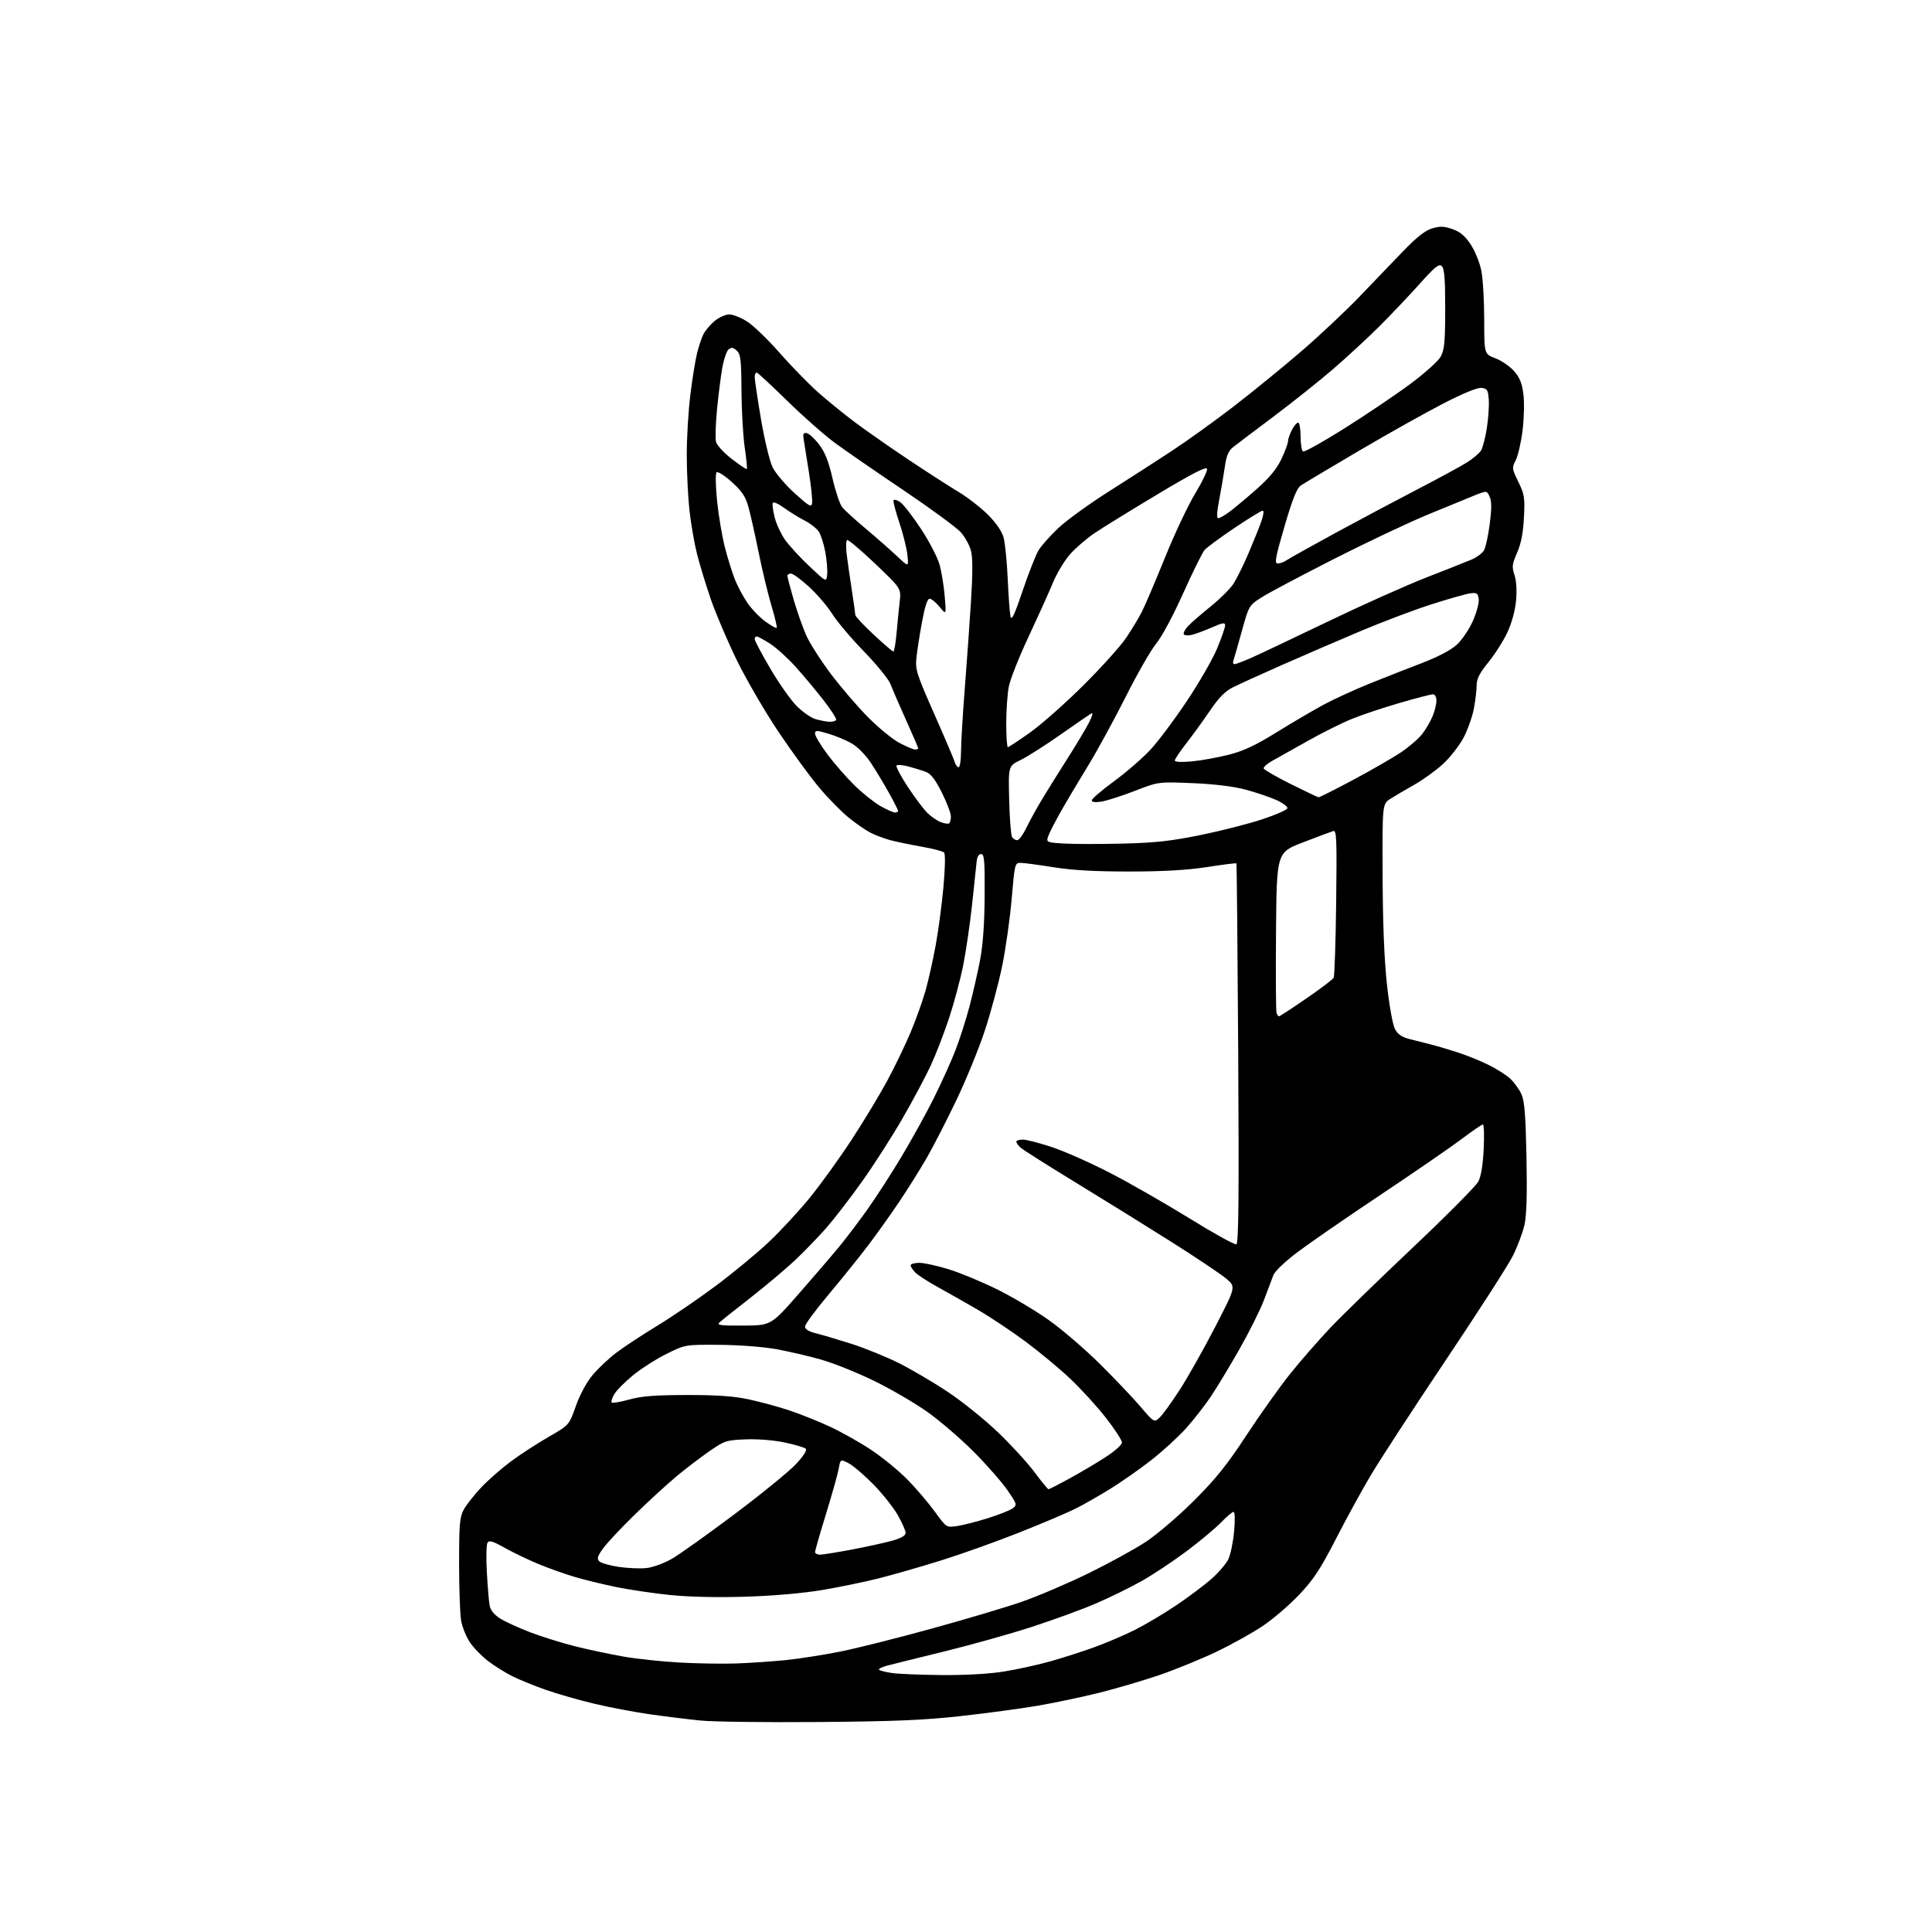 <?xml version="1.0" encoding="UTF-8" standalone="no"?>
<svg 
  version="1.1" 
  xmlns="http://www.w3.org/2000/svg" 
  xmlns:xlink="http://www.w3.org/1999/xlink" 
  xmlns:svg="http://www.w3.org/2000/svg"
  xmlns:rdf="http://www.w3.org/1999/02/22-rdf-syntax-ns#"
  xmlns:cc="http://creativecommons.org/ns#"
  xmlns:dc="http://purl.org/dc/elements/1.1/"
  viewBox="0 0 768 768"
  width="768"
  height="768"
>
<style>svg {background-color: white; }</style>"
<path stroke="none" fill="black" fill-rule="evenodd" d="M325.50,684.53C304.60,684.70 283.45,684.44 278.50,683.94C273.55,683.45 264.55,682.34 258.50,681.48C252.45,680.62 242.55,678.75 236.50,677.32C230.45,675.90 221.68,673.39 217.00,671.75C212.32,670.11 206.25,667.64 203.51,666.25C200.76,664.86 196.48,662.17 194.01,660.29C191.53,658.40 188.28,655.05 186.80,652.85C185.31,650.65 183.74,646.74 183.30,644.17C182.86,641.60 182.50,631.40 182.50,621.50C182.50,605.79 182.74,603.06 184.37,600.06C185.41,598.16 188.53,594.21 191.31,591.26C194.09,588.32 199.41,583.66 203.12,580.91C206.84,578.15 213.56,573.79 218.06,571.20C226.24,566.50 226.24,566.50 228.90,558.95C230.51,554.40 233.15,549.50 235.53,546.64C237.72,544.02 241.97,540.01 245.00,537.72C248.03,535.42 255.33,530.61 261.24,527.02C267.15,523.44 277.64,516.28 284.56,511.12C291.48,505.97 301.00,498.09 305.72,493.62C310.44,489.16 317.82,481.16 322.12,475.85C326.42,470.54 333.81,460.29 338.53,453.06C343.26,445.84 349.61,435.33 352.64,429.71C355.67,424.10 359.89,415.35 362.01,410.28C364.14,405.21 366.81,397.75 367.94,393.70C369.08,389.66 370.88,381.59 371.95,375.78C373.02,369.97 374.41,359.49 375.04,352.50C375.73,344.88 375.82,339.42 375.28,338.88C374.78,338.38 370.73,337.33 366.27,336.55C361.82,335.76 356.23,334.60 353.84,333.96C351.46,333.32 347.93,331.98 346.01,331.00C344.08,330.01 340.15,327.29 337.27,324.94C334.40,322.60 329.17,317.27 325.66,313.09C322.14,308.92 314.88,298.98 309.52,291.01C304.16,283.04 296.70,270.21 292.93,262.51C289.17,254.80 284.49,243.83 282.53,238.12C280.57,232.41 278.11,224.31 277.05,220.12C275.99,215.93 274.65,208.13 274.06,202.79C273.48,197.45 273.00,187.53 273.00,180.75C273.00,173.97 273.64,163.27 274.42,156.96C275.20,150.66 276.40,143.25 277.07,140.50C277.74,137.75 278.89,134.32 279.61,132.87C280.34,131.42 282.33,129.06 284.04,127.62C285.75,126.18 288.38,125.00 289.88,125.00C291.38,125.00 294.61,126.28 297.05,127.85C299.50,129.42 305.22,134.93 309.76,140.10C314.31,145.27 321.06,152.22 324.76,155.55C328.47,158.88 335.24,164.40 339.80,167.82C344.37,171.24 354.05,177.99 361.30,182.83C368.56,187.67 377.43,193.38 381.00,195.52C384.57,197.66 389.82,201.73 392.66,204.55C395.91,207.79 398.23,211.14 398.92,213.59C399.53,215.74 400.27,223.12 400.58,230.00C400.88,236.88 401.38,243.62 401.68,245.00C402.11,246.92 403.24,244.55 406.56,234.72C408.93,227.70 411.79,220.46 412.90,218.65C414.02,216.84 417.54,212.90 420.72,209.90C423.90,206.89 432.80,200.44 440.50,195.55C448.20,190.67 459.51,183.38 465.63,179.37C471.75,175.36 482.92,167.32 490.47,161.51C498.01,155.70 510.10,145.84 517.34,139.60C524.58,133.36 534.98,123.59 540.45,117.88C545.92,112.17 553.77,104.01 557.88,99.74C563.17,94.26 566.52,91.63 569.28,90.80C572.42,89.86 574.00,89.91 577.34,91.06C580.39,92.12 582.33,93.73 584.59,97.12C586.29,99.67 588.19,104.33 588.84,107.53C589.48,110.72 590.00,119.50 590.00,127.03C590.00,140.73 590.00,140.73 594.45,142.43C596.90,143.36 600.24,145.65 601.87,147.51C604.10,150.05 605.03,152.34 605.58,156.70C605.99,159.91 605.83,166.36 605.24,171.15C604.64,175.90 603.42,181.21 602.53,182.94C600.96,185.97 601.00,186.30 603.57,191.56C606.00,196.52 606.20,197.81 605.79,205.76C605.48,211.87 604.66,216.06 603.08,219.69C601.07,224.29 600.95,225.31 602.03,228.60C602.80,230.93 603.03,234.74 602.65,238.81C602.28,242.78 600.94,247.67 599.19,251.41C597.62,254.77 594.23,260.09 591.67,263.24C588.19,267.51 587.00,269.82 587.00,272.30C587.00,274.13 586.51,278.30 585.91,281.57C585.32,284.83 583.44,290.11 581.75,293.30C580.05,296.49 576.34,301.22 573.51,303.80C570.67,306.39 565.54,310.07 562.12,312.00C558.69,313.93 554.45,316.42 552.69,317.55C549.50,319.59 549.50,319.59 549.61,348.05C549.67,366.73 550.26,381.56 551.32,391.23C552.22,399.44 553.61,407.28 554.47,408.94C555.57,411.08 557.15,412.22 560.01,412.96C562.20,413.53 565.91,414.47 568.25,415.05C570.59,415.63 575.42,417.04 579.00,418.19C582.58,419.33 588.20,421.58 591.50,423.20C594.80,424.81 598.79,427.34 600.37,428.81C601.95,430.29 603.95,433.07 604.81,435.00C606.02,437.70 606.47,443.39 606.80,459.95C607.10,474.78 606.85,483.10 605.99,486.95C605.31,490.00 603.23,495.54 601.36,499.25C599.50,502.97 587.46,521.69 574.60,540.86C561.75,560.04 548.34,580.62 544.80,586.61C541.25,592.60 535.01,604.01 530.93,611.97C524.91,623.70 522.17,627.86 516.50,633.86C512.65,637.93 506.17,643.52 502.10,646.26C498.03,649.01 489.71,653.65 483.60,656.57C477.50,659.49 467.24,663.68 460.82,665.88C454.39,668.08 443.59,671.25 436.82,672.94C430.04,674.62 419.10,676.92 412.50,678.05C405.90,679.18 392.18,681.03 382.00,682.16C367.35,683.79 355.60,684.28 325.50,684.53zM374.50,665.86C383.72,665.94 393.16,665.41 399.00,664.47C404.23,663.64 412.55,661.81 417.50,660.42C422.45,659.02 430.32,656.50 435.00,654.80C439.68,653.11 446.90,650.03 451.05,647.95C455.21,645.87 462.63,641.46 467.55,638.15C472.47,634.84 478.80,630.09 481.62,627.60C484.43,625.11 487.44,621.59 488.31,619.77C489.17,617.95 490.19,612.98 490.58,608.73C490.99,604.10 490.90,601.00 490.34,601.00C489.83,601.00 487.63,602.86 485.45,605.13C483.28,607.40 477.13,612.54 471.79,616.55C466.44,620.56 458.34,625.94 453.79,628.51C449.23,631.08 440.98,635.12 435.46,637.48C429.94,639.85 418.46,644.03 409.96,646.78C401.46,649.53 385.95,653.88 375.50,656.44C365.05,659.01 354.77,661.56 352.65,662.12C350.53,662.68 349.09,663.42 349.44,663.77C349.79,664.13 352.20,664.71 354.79,665.08C357.38,665.44 366.25,665.79 374.50,665.86zM292.50,661.26C298.00,661.07 307.00,660.46 312.50,659.90C318.00,659.33 327.90,657.77 334.50,656.43C341.10,655.08 357.30,651.00 370.50,647.36C383.70,643.73 399.68,638.97 406.00,636.79C412.32,634.61 424.25,629.53 432.50,625.50C440.75,621.47 451.10,615.80 455.50,612.90C459.90,610.00 468.49,602.65 474.59,596.57C483.32,587.85 487.76,582.32 495.51,570.50C500.92,562.25 508.76,551.24 512.92,546.04C517.09,540.84 524.33,532.56 529.00,527.64C533.67,522.73 548.42,508.39 561.77,495.77C575.11,483.16 586.77,471.41 587.68,469.67C588.73,467.63 589.49,463.02 589.79,456.75C590.05,451.39 589.91,447.00 589.47,447.00C589.04,447.00 585.26,449.58 581.09,452.73C576.92,455.88 562.48,465.82 549.00,474.82C535.52,483.81 520.59,494.12 515.81,497.72C510.82,501.49 506.73,505.39 506.19,506.89C505.67,508.32 503.98,512.80 502.43,516.84C500.88,520.88 496.50,529.65 492.69,536.34C488.89,543.03 483.77,551.50 481.32,555.16C478.86,558.82 474.36,564.58 471.31,567.95C468.26,571.32 462.09,576.95 457.59,580.46C453.10,583.97 445.83,589.07 441.43,591.79C437.03,594.52 430.75,598.10 427.47,599.75C424.19,601.39 414.02,605.70 404.88,609.32C395.74,612.94 381.76,617.92 373.81,620.39C365.85,622.86 354.85,626.02 349.36,627.41C343.86,628.80 333.77,630.89 326.93,632.04C319.25,633.34 307.60,634.36 296.46,634.71C285.22,635.06 273.92,634.81 266.46,634.05C259.88,633.38 250.24,631.96 245.04,630.89C239.83,629.83 232.41,628.02 228.54,626.88C224.67,625.74 218.12,623.41 214.00,621.71C209.88,620.00 203.84,617.10 200.58,615.26C196.01,612.68 194.47,612.21 193.80,613.21C193.33,613.92 193.20,619.23 193.53,625.00C193.85,630.77 194.35,636.76 194.65,638.29C194.99,640.10 196.47,641.90 198.84,643.39C200.85,644.65 206.20,647.11 210.73,648.85C215.26,650.59 223.36,653.11 228.73,654.46C234.10,655.80 242.78,657.64 248.00,658.54C253.22,659.44 263.12,660.49 270.00,660.88C276.88,661.27 287.00,661.44 292.50,661.26zM257.00,623.33C259.48,623.05 263.94,621.44 266.93,619.74C269.92,618.04 281.17,610.03 291.93,601.95C302.69,593.87 313.69,584.91 316.37,582.04C319.38,578.82 320.88,576.48 320.30,575.90C319.79,575.39 316.02,574.27 311.93,573.41C307.52,572.48 301.21,571.98 296.40,572.17C288.67,572.49 288.01,572.70 281.90,576.95C278.38,579.39 272.57,583.83 269.00,586.80C265.43,589.77 258.04,596.53 252.60,601.82C247.15,607.11 241.40,613.22 239.82,615.41C237.49,618.62 237.19,619.61 238.22,620.64C238.93,621.34 242.43,622.34 246.00,622.87C249.57,623.39 254.53,623.60 257.00,623.33zM325.95,618.00C327.02,618.00 332.76,617.08 338.70,615.96C344.64,614.83 351.86,613.24 354.75,612.43C358.28,611.43 360.00,610.42 360.00,609.34C360.00,608.46 358.57,605.24 356.82,602.18C355.06,599.12 350.68,593.61 347.07,589.95C343.45,586.28 339.06,582.54 337.30,581.64C334.09,580.00 334.09,580.00 333.42,583.75C333.06,585.81 330.78,593.90 328.38,601.72C325.97,609.54 324.00,616.40 324.00,616.97C324.00,617.54 324.88,618.00 325.95,618.00zM380.35,606.65C382.63,606.32 388.10,604.93 392.51,603.56C396.91,602.19 401.41,600.42 402.49,599.63C404.41,598.23 404.36,598.04 400.48,592.38C398.29,589.18 392.22,582.28 387.00,577.03C381.77,571.79 373.45,564.64 368.50,561.15C363.55,557.66 354.10,552.16 347.50,548.93C340.90,545.71 331.45,541.91 326.50,540.49C321.55,539.08 313.45,537.19 308.50,536.30C303.38,535.38 293.65,534.64 285.95,534.59C272.40,534.50 272.40,534.50 264.95,538.19C260.85,540.22 254.86,544.05 251.64,546.69C248.42,549.34 245.06,552.72 244.18,554.21C243.30,555.70 242.85,557.19 243.18,557.52C243.51,557.84 246.64,557.31 250.14,556.34C255.03,554.97 260.31,554.56 273.00,554.54C285.05,554.52 291.71,554.99 297.69,556.28C302.20,557.25 309.40,559.20 313.69,560.63C317.99,562.05 325.28,564.97 329.89,567.11C334.50,569.25 341.93,573.43 346.39,576.41C350.85,579.38 357.30,584.67 360.73,588.16C364.16,591.65 369.04,597.37 371.58,600.87C376.20,607.24 376.20,607.24 380.35,606.65zM416.80,592.00C417.09,592.00 420.74,590.14 424.91,587.86C429.09,585.58 435.54,581.77 439.25,579.38C443.04,576.95 446.00,574.33 446.00,573.41C446.00,572.52 443.14,568.12 439.64,563.64C436.14,559.16 429.82,552.22 425.60,548.22C421.38,544.21 413.38,537.56 407.83,533.42C402.28,529.29 393.63,523.53 388.62,520.61C383.60,517.70 376.41,513.62 372.64,511.55C368.87,509.47 364.93,506.93 363.89,505.89C362.85,504.85 362.00,503.55 362.00,503.00C362.00,502.45 363.55,502.00 365.45,502.00C367.34,502.00 372.63,503.16 377.20,504.58C381.76,505.99 390.45,509.61 396.50,512.60C402.55,515.60 411.76,521.08 416.96,524.78C422.16,528.47 431.19,536.23 437.03,542.00C442.87,547.77 450.15,555.42 453.21,559.00C458.75,565.48 458.78,565.49 460.88,563.60C462.04,562.56 465.64,557.61 468.88,552.60C472.12,547.60 478.48,536.32 483.02,527.54C491.27,511.57 491.27,511.57 487.59,508.39C485.57,506.65 475.72,500.04 465.71,493.71C455.69,487.39 438.50,476.72 427.50,470.01C416.50,463.29 406.71,457.10 405.75,456.25C404.79,455.39 404.00,454.31 404.00,453.85C404.00,453.38 405.17,453.00 406.60,453.00C408.03,453.00 413.32,454.38 418.35,456.06C423.38,457.74 433.80,462.38 441.50,466.37C449.20,470.35 463.33,478.45 472.89,484.36C482.46,490.27 490.82,494.90 491.47,494.65C492.36,494.31 492.54,476.22 492.21,418.85C491.96,377.41 491.64,343.36 491.50,343.20C491.35,343.03 486.12,343.69 479.87,344.66C471.94,345.89 462.59,346.43 449.00,346.44C435.30,346.45 426.29,345.94 418.72,344.73C412.79,343.78 406.91,343.00 405.66,343.00C403.44,343.00 403.34,343.43 402.16,357.25C401.49,365.09 399.79,377.12 398.38,384.00C396.97,390.88 393.88,402.38 391.52,409.57C389.16,416.76 384.01,429.34 380.08,437.53C376.15,445.73 370.85,456.04 368.29,460.46C365.73,464.88 360.93,472.55 357.61,477.50C354.30,482.45 348.69,490.32 345.15,495.00C341.60,499.68 334.49,508.50 329.35,514.62C324.21,520.73 320.00,526.45 320.00,527.33C320.00,528.37 321.47,529.29 324.25,529.98C326.59,530.55 332.94,532.44 338.37,534.17C343.79,535.89 352.36,539.37 357.40,541.90C362.44,544.43 371.19,549.58 376.84,553.35C382.50,557.11 391.40,564.28 396.63,569.28C401.86,574.28 408.42,581.44 411.21,585.18C413.99,588.93 416.51,592.00 416.80,592.00zM295.54,526.94C306.50,526.88 306.50,526.88 317.61,514.19C323.73,507.21 330.95,498.80 333.65,495.50C336.36,492.20 341.31,485.68 344.65,481.00C347.99,476.32 354.11,466.88 358.24,460.00C362.36,453.12 368.21,442.55 371.22,436.50C374.24,430.45 378.10,421.90 379.81,417.50C381.51,413.10 384.03,405.23 385.41,400.00C386.78,394.77 388.68,386.45 389.62,381.50C390.76,375.48 391.35,367.03 391.41,356.00C391.49,341.96 391.28,339.50 390.00,339.50C389.06,339.50 388.40,340.62 388.23,342.50C388.08,344.15 387.27,351.80 386.43,359.50C385.59,367.20 384.02,378.00 382.93,383.50C381.85,389.00 379.33,398.45 377.34,404.50C375.35,410.55 372.05,419.10 370.01,423.50C367.98,427.90 362.91,437.41 358.74,444.62C354.58,451.84 347.37,463.09 342.71,469.62C338.06,476.16 331.69,484.43 328.57,488.00C325.44,491.57 319.87,497.34 316.19,500.82C312.51,504.29 304.55,511.00 298.50,515.73C292.45,520.45 286.84,524.92 286.04,525.66C284.80,526.79 286.31,526.99 295.54,526.94zM508.45,404.00C508.72,404.00 513.57,400.83 519.22,396.95C524.86,393.07 529.78,389.36 530.14,388.70C530.50,388.04 530.96,374.54 531.15,358.70C531.46,333.45 531.31,329.95 530.00,330.35C529.17,330.60 523.77,332.62 518.00,334.84C507.50,338.87 507.50,338.87 507.24,370.17C507.09,387.39 507.19,402.05 507.45,402.74C507.72,403.43 508.17,404.00 508.45,404.00zM446.50,335.34C459.20,335.03 465.54,334.32 477.25,331.94C485.36,330.28 496.36,327.48 501.69,325.71C507.03,323.95 511.56,321.97 511.76,321.32C511.95,320.68 509.95,319.18 507.31,317.99C504.66,316.81 499.12,314.95 495.00,313.85C490.22,312.59 482.61,311.67 474.00,311.31C460.50,310.75 460.50,310.75 451.13,314.38C445.98,316.38 440.02,318.29 437.88,318.64C435.35,319.04 434.00,318.87 434.00,318.15C434.00,317.55 438.00,314.11 442.90,310.52C447.79,306.93 454.30,301.28 457.36,297.97C460.43,294.66 466.91,286.00 471.77,278.73C476.63,271.45 482.05,262.04 483.80,257.82C485.56,253.60 487.00,249.46 487.00,248.62C487.00,247.37 486.09,247.51 481.75,249.41C478.86,250.67 475.29,252.00 473.81,252.36C472.33,252.71 470.88,252.61 470.58,252.13C470.28,251.65 471.05,250.18 472.28,248.88C473.51,247.57 477.54,244.07 481.22,241.11C484.91,238.14 488.99,234.09 490.29,232.11C491.58,230.12 494.29,224.66 496.29,219.97C498.29,215.28 500.60,209.54 501.42,207.22C502.29,204.77 502.50,203.00 501.92,203.00C501.38,203.00 496.34,206.09 490.72,209.87C485.10,213.65 479.76,217.59 478.85,218.62C477.95,219.65 474.13,227.39 470.35,235.80C466.41,244.60 461.86,253.10 459.63,255.80C457.50,258.39 452.04,267.93 447.48,277.00C442.92,286.07 436.16,298.45 432.45,304.50C428.74,310.55 423.80,318.88 421.47,323.00C419.14,327.12 416.93,331.49 416.56,332.71C415.92,334.81 416.21,334.93 423.20,335.33C427.21,335.56 437.70,335.56 446.50,335.34zM404.36,334.00C405.04,334.00 406.63,331.86 407.90,329.25C409.16,326.64 411.80,321.80 413.77,318.50C415.74,315.20 420.36,307.77 424.04,302.00C427.72,296.23 431.72,289.54 432.94,287.15C434.25,284.55 434.61,283.11 433.82,283.58C433.10,284.01 427.55,287.83 421.50,292.07C415.45,296.32 408.32,300.85 405.66,302.14C400.82,304.49 400.82,304.49 401.16,317.99C401.35,325.42 401.86,332.06 402.31,332.75C402.75,333.44 403.68,334.00 404.36,334.00zM377.25,327.32C377.66,327.08 378.00,325.84 378.00,324.58C378.00,323.31 376.38,319.03 374.40,315.07C371.85,309.97 370.03,307.58 368.15,306.87C366.69,306.31 363.60,305.35 361.28,304.73C358.96,304.11 356.76,303.91 356.39,304.28C356.02,304.65 358.03,308.48 360.87,312.80C363.70,317.11 367.25,321.82 368.76,323.26C370.27,324.71 372.62,326.31 374.00,326.83C375.38,327.34 376.84,327.57 377.25,327.32zM355.75,322.99C356.44,322.99 357.00,322.71 357.00,322.35C357.00,321.99 355.35,318.72 353.33,315.10C351.31,311.47 348.07,306.11 346.14,303.18C344.13,300.14 340.89,296.86 338.56,295.52C336.33,294.23 332.14,292.48 329.25,291.64C324.49,290.25 324.00,290.26 324.00,291.68C324.00,292.55 326.22,296.24 328.93,299.88C331.65,303.52 336.49,309.06 339.68,312.19C342.88,315.32 347.52,319.02 350.00,320.43C352.48,321.83 355.06,322.98 355.75,322.99zM524.17,316.93C524.53,316.97 530.81,313.80 538.12,309.90C545.43,305.99 554.00,301.04 557.16,298.89C560.32,296.75 564.04,293.50 565.42,291.69C566.81,289.88 568.63,286.74 569.47,284.73C570.31,282.71 571.00,279.92 571.00,278.53C571.00,277.02 570.43,276.00 569.59,276.00C568.82,276.00 562.85,277.55 556.34,279.44C549.82,281.34 541.28,284.19 537.36,285.79C533.44,287.38 525.57,291.31 519.87,294.52C514.16,297.73 507.82,301.29 505.76,302.43C503.70,303.57 502.16,304.94 502.34,305.48C502.51,306.02 507.34,308.80 513.08,311.67C518.81,314.53 523.80,316.90 524.17,316.93zM381.07,305.00C381.58,305.00 382.01,302.19 382.02,298.75C382.03,295.31 382.71,283.95 383.53,273.50C384.35,263.05 385.47,247.36 386.01,238.62C386.70,227.69 386.68,221.54 385.96,218.86C385.39,216.72 383.59,213.47 381.97,211.62C380.35,209.78 370.14,202.28 359.27,194.95C348.39,187.63 336.12,179.16 332.00,176.14C327.88,173.11 319.41,165.66 313.18,159.57C306.95,153.48 301.44,148.35 300.93,148.17C300.42,147.98 300.00,148.74 300.00,149.84C300.00,150.94 301.13,158.49 302.50,166.61C303.88,174.73 305.94,183.32 307.09,185.69C308.24,188.06 312.18,192.71 315.84,196.03C321.67,201.30 322.54,201.79 322.83,199.96C323.01,198.81 322.43,193.28 321.55,187.68C320.67,182.08 319.74,176.23 319.48,174.68C319.12,172.43 319.37,171.92 320.71,172.18C321.64,172.36 323.85,174.40 325.61,176.71C327.95,179.78 329.39,183.42 330.95,190.21C332.12,195.32 333.85,200.46 334.79,201.63C335.73,202.80 339.88,206.58 344.00,210.03C348.12,213.49 353.69,218.38 356.38,220.90C361.25,225.50 361.25,225.50 360.69,220.50C360.38,217.75 358.94,211.99 357.49,207.71C356.04,203.43 355.01,199.48 355.18,198.95C355.36,198.41 356.57,198.71 357.86,199.61C359.15,200.52 362.86,205.30 366.11,210.25C369.36,215.19 372.67,221.55 373.46,224.37C374.26,227.19 375.19,232.88 375.54,237.00C376.17,244.50 376.17,244.50 373.51,241.25C372.05,239.46 370.26,238.00 369.53,238.00C368.65,238.00 367.64,241.10 366.51,247.25C365.57,252.34 364.57,258.76 364.29,261.53C363.81,266.15 364.38,267.95 371.26,283.53C375.39,292.86 379.07,301.51 379.45,302.75C379.83,303.99 380.55,305.00 381.07,305.00zM473.79,302.66C477.53,302.31 484.14,301.12 488.48,300.01C494.41,298.49 499.13,296.27 507.44,291.12C513.52,287.35 521.88,282.44 526.00,280.21C530.12,277.98 538.45,274.16 544.50,271.72C550.55,269.28 559.95,265.58 565.40,263.51C571.46,261.19 576.73,258.43 579.00,256.38C581.05,254.53 583.93,250.31 585.42,246.99C586.91,243.68 587.99,239.73 587.81,238.23C587.54,235.86 587.12,235.54 584.59,235.84C582.98,236.03 576.06,237.98 569.19,240.18C562.32,242.37 549.46,247.23 540.60,250.97C531.75,254.71 517.75,260.75 509.50,264.39C501.25,268.04 492.54,272.00 490.15,273.20C486.98,274.79 484.51,277.29 481.02,282.44C478.39,286.32 474.16,292.17 471.62,295.42C469.08,298.68 467.00,301.79 467.00,302.32C467.00,302.91 469.64,303.04 473.79,302.66zM363.75,297.95C364.44,297.98 365.00,297.76 365.00,297.47C365.00,297.18 362.82,292.12 360.16,286.22C357.50,280.33 354.74,273.93 354.02,272.00C353.29,270.07 348.55,264.23 343.47,259.00C338.39,253.78 332.69,247.03 330.79,244.00C328.89,240.97 324.75,236.14 321.59,233.25C318.43,230.36 315.20,228.00 314.42,228.00C313.64,228.00 313.00,228.40 313.00,228.89C313.00,229.38 314.11,233.60 315.46,238.28C316.82,242.95 319.07,249.35 320.46,252.50C321.85,255.65 326.26,262.56 330.25,267.85C334.24,273.15 340.91,280.92 345.09,285.14C349.26,289.35 354.89,293.95 357.59,295.35C360.29,296.76 363.06,297.93 363.75,297.95zM400.64,297.00C400.99,297.00 404.92,294.41 409.38,291.25C413.84,288.09 423.39,279.65 430.59,272.50C437.79,265.35 445.49,256.80 447.70,253.50C449.91,250.20 452.72,245.53 453.95,243.12C455.17,240.71 459.30,231.03 463.11,221.62C466.92,212.20 472.31,200.77 475.09,196.21C477.86,191.65 479.99,187.24 479.82,186.41C479.59,185.31 474.26,188.03 460.13,196.49C449.48,202.87 438.17,209.85 435.01,211.99C431.85,214.14 427.48,217.92 425.30,220.39C423.13,222.86 420.08,227.95 418.53,231.69C416.99,235.44 412.63,245.08 408.86,253.13C405.08,261.17 401.55,270.12 401.00,273.01C400.45,275.91 400.00,282.49 400.00,287.64C400.00,292.79 400.29,297.00 400.64,297.00zM329.69,286.91C330.90,286.96 332.10,286.64 332.37,286.21C332.64,285.77 330.43,282.28 327.46,278.46C324.49,274.63 319.46,268.61 316.28,265.08C313.10,261.55 308.50,257.39 306.05,255.83C303.61,254.27 301.25,253.00 300.80,253.00C300.36,253.00 300.00,253.48 300.00,254.08C300.00,254.67 302.74,259.85 306.10,265.58C309.45,271.32 314.13,278.01 316.51,280.46C318.88,282.90 322.33,285.33 324.16,285.86C326.00,286.39 328.49,286.86 329.69,286.91zM490.77,264.00C491.31,264.00 494.28,262.88 497.38,261.51C500.48,260.14 514.15,253.66 527.76,247.12C541.36,240.57 559.02,232.67 567.00,229.56C574.98,226.46 583.10,223.23 585.05,222.40C587.00,221.56 589.16,219.98 589.84,218.88C590.53,217.79 591.58,213.07 592.18,208.40C592.99,202.17 592.98,199.25 592.16,197.45C591.04,194.99 591.04,194.99 586.27,196.89C583.65,197.94 575.20,201.40 567.50,204.59C559.80,207.78 542.92,215.76 530.00,222.33C517.08,228.90 504.24,235.71 501.49,237.47C496.48,240.67 496.48,240.67 493.59,251.09C492.01,256.81 490.50,262.06 490.25,262.75C489.99,263.44 490.23,264.00 490.77,264.00zM355.12,259.00C355.46,259.00 356.03,255.74 356.39,251.75C356.75,247.76 357.31,242.12 357.64,239.21C358.24,233.93 358.24,233.93 347.87,224.06C342.17,218.64 337.15,214.41 336.73,214.67C336.30,214.93 336.23,217.48 336.57,220.32C336.92,223.17 337.83,229.55 338.60,234.50C339.36,239.45 339.99,243.94 340.00,244.48C340.00,245.03 343.26,248.51 347.25,252.23C351.24,255.95 354.78,259.00 355.12,259.00zM308.75,249.59C308.98,249.35 308.05,245.41 306.68,240.83C305.31,236.25 303.00,226.65 301.55,219.50C300.10,212.35 298.26,204.18 297.46,201.34C296.32,197.31 294.87,195.17 290.84,191.55C288.00,188.99 285.30,187.30 284.83,187.77C284.37,188.23 284.46,193.30 285.04,199.06C285.63,204.80 287.00,213.01 288.09,217.30C289.18,221.59 290.97,227.38 292.06,230.16C293.16,232.95 295.44,237.23 297.12,239.67C298.80,242.11 302.01,245.44 304.25,247.06C306.49,248.69 308.51,249.82 308.75,249.59zM328.81,228.30C328.98,226.54 328.64,222.52 328.06,219.38C327.48,216.23 326.32,212.61 325.49,211.34C324.65,210.07 322.12,208.08 319.86,206.93C317.60,205.78 313.90,203.49 311.65,201.86C309.21,200.09 307.39,199.34 307.17,200.00C306.96,200.62 307.31,203.18 307.95,205.70C308.58,208.22 310.38,212.13 311.94,214.39C313.50,216.65 317.86,221.43 321.64,225.00C328.50,231.50 328.50,231.50 328.81,228.30zM507.93,224.00C508.82,224.00 510.44,223.39 511.53,222.65C512.61,221.91 521.38,217.02 531.00,211.78C540.62,206.55 555.25,198.77 563.50,194.49C571.75,190.22 580.52,185.46 583.00,183.91C585.48,182.36 588.06,180.19 588.74,179.08C589.41,177.98 590.45,173.95 591.05,170.13C591.64,166.32 591.98,161.24 591.81,158.85C591.54,155.03 591.19,154.46 588.94,154.20C587.32,154.01 581.81,156.25 573.94,160.30C567.10,163.81 552.00,172.27 540.38,179.09C528.77,185.92 518.28,192.18 517.09,193.00C515.48,194.11 513.80,198.33 510.61,209.25C506.96,221.76 506.55,224.00 507.93,224.00zM484.27,206.00C484.84,206.00 486.93,204.80 488.91,203.32C490.88,201.85 495.70,197.81 499.62,194.35C504.65,189.90 507.51,186.42 509.37,182.50C510.82,179.44 512.00,176.26 512.00,175.42C512.00,174.59 512.69,172.57 513.53,170.95C514.36,169.33 515.49,168.00 516.03,168.00C516.56,168.00 517.00,170.45 517.00,173.44C517.00,176.43 517.43,179.15 517.96,179.47C518.48,179.80 525.93,175.65 534.50,170.25C543.07,164.85 554.79,156.95 560.53,152.69C566.44,148.31 571.74,143.54 572.73,141.72C574.18,139.05 574.48,135.83 574.49,122.80C574.50,110.93 574.17,106.79 573.15,105.80C572.03,104.72 570.50,105.95 564.19,113.00C560.01,117.67 552.74,125.33 548.04,130.00C543.34,134.68 535.00,142.36 529.50,147.08C524.00,151.80 513.42,160.22 506.00,165.78C498.57,171.34 491.42,176.76 490.10,177.81C488.32,179.24 487.49,181.23 486.88,185.62C486.42,188.85 485.41,194.76 484.64,198.75C483.71,203.53 483.59,206.00 484.27,206.00zM296.87,186.44C297.08,186.25 296.70,182.40 296.04,177.89C295.38,173.38 294.80,163.23 294.75,155.34C294.67,142.85 294.42,140.79 292.85,139.36C291.43,138.08 290.73,137.98 289.61,138.91C288.83,139.56 287.69,142.96 287.08,146.47C286.47,149.98 285.53,157.44 285.00,163.05C284.46,168.66 284.29,174.33 284.63,175.65C284.96,176.97 287.76,180.02 290.86,182.42C293.96,184.82 296.67,186.63 296.87,186.44z" />

</svg>